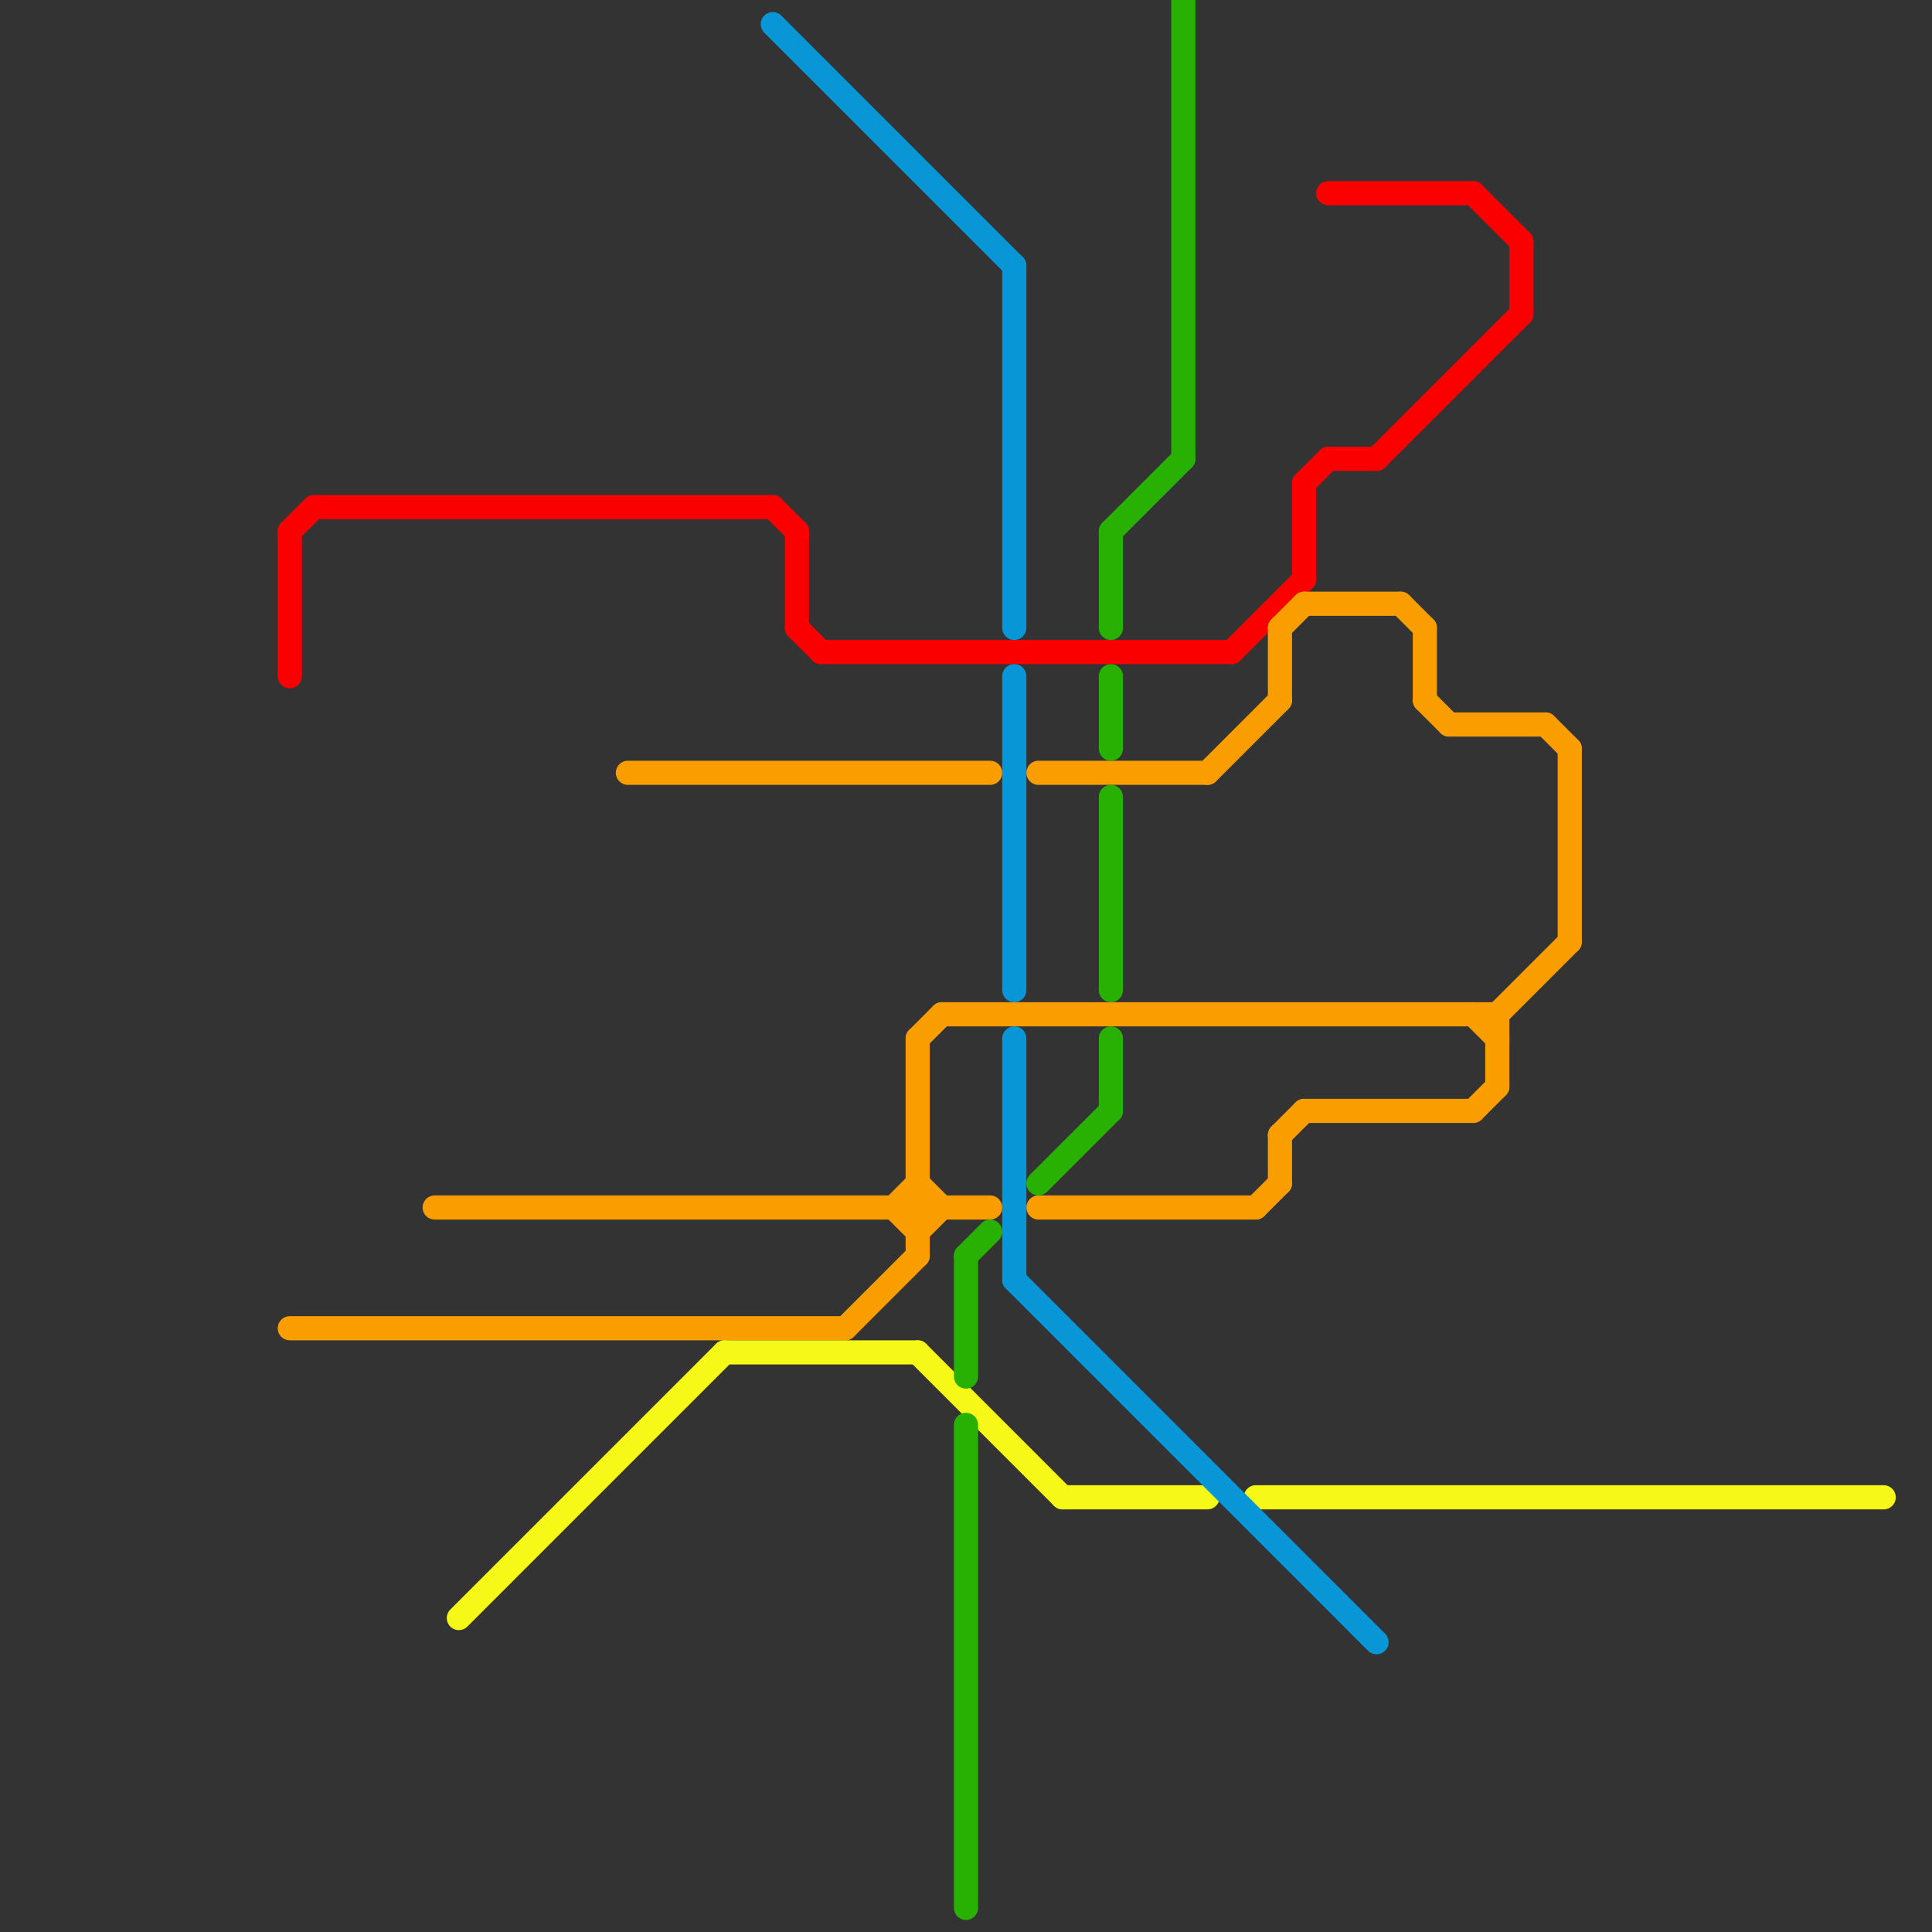 
<svg version="1.1" xmlns="http://www.w3.org/2000/svg" viewBox="0 0 80 80">
<rect x="0" y="0" width="80" height="80" fill="#333333" stroke="none"/>
<style>text { font: 1px Helvetica; font-weight: 600; white-space: pre; dominant-baseline: central; } line { stroke-width: 1; fill: none; stroke-linecap: round; stroke-linejoin: round; } .c0 { stroke: #fa0000 } .c1 { stroke: #fa9e00 } .c2 { stroke: #f5f915 } .c3 { stroke: #0896d7 } .c4 { stroke: #28b003 }</style><defs><g id="wm-xf"><circle r="1.2" fill="#000"/><circle r="0.9" fill="#fff"/><circle r="0.6" fill="#000"/><circle r="0.3" fill="#fff"/></g><g id="wm"><circle r="0.6" fill="#000"/><circle r="0.3" fill="#fff"/></g></defs><line class="c0" x1="12" y1="22" x2="13" y2="21"/><line class="c0" x1="57" y1="19" x2="63" y2="13"/><line class="c0" x1="13" y1="21" x2="32" y2="21"/><line class="c0" x1="32" y1="21" x2="33" y2="22"/><line class="c0" x1="61" y1="8" x2="63" y2="10"/><line class="c0" x1="54" y1="20" x2="54" y2="24"/><line class="c0" x1="51" y1="27" x2="54" y2="24"/><line class="c0" x1="54" y1="20" x2="55" y2="19"/><line class="c0" x1="34" y1="27" x2="51" y2="27"/><line class="c0" x1="12" y1="22" x2="12" y2="28"/><line class="c0" x1="33" y1="22" x2="33" y2="26"/><line class="c0" x1="33" y1="26" x2="34" y2="27"/><line class="c0" x1="55" y1="19" x2="57" y2="19"/><line class="c0" x1="55" y1="8" x2="61" y2="8"/><line class="c0" x1="63" y1="10" x2="63" y2="13"/><line class="c1" x1="38" y1="43" x2="38" y2="52"/><line class="c1" x1="62" y1="42" x2="65" y2="39"/><line class="c1" x1="39" y1="42" x2="62" y2="42"/><line class="c1" x1="53" y1="47" x2="54" y2="46"/><line class="c1" x1="26" y1="32" x2="41" y2="32"/><line class="c1" x1="43" y1="32" x2="50" y2="32"/><line class="c1" x1="59" y1="29" x2="60" y2="30"/><line class="c1" x1="37" y1="50" x2="38" y2="51"/><line class="c1" x1="59" y1="26" x2="59" y2="29"/><line class="c1" x1="61" y1="42" x2="62" y2="43"/><line class="c1" x1="12" y1="55" x2="35" y2="55"/><line class="c1" x1="53" y1="47" x2="53" y2="49"/><line class="c1" x1="38" y1="51" x2="39" y2="50"/><line class="c1" x1="65" y1="31" x2="65" y2="39"/><line class="c1" x1="52" y1="50" x2="53" y2="49"/><line class="c1" x1="62" y1="42" x2="62" y2="45"/><line class="c1" x1="18" y1="50" x2="41" y2="50"/><line class="c1" x1="53" y1="26" x2="54" y2="25"/><line class="c1" x1="53" y1="26" x2="53" y2="29"/><line class="c1" x1="64" y1="30" x2="65" y2="31"/><line class="c1" x1="60" y1="30" x2="64" y2="30"/><line class="c1" x1="54" y1="46" x2="61" y2="46"/><line class="c1" x1="58" y1="25" x2="59" y2="26"/><line class="c1" x1="38" y1="49" x2="39" y2="50"/><line class="c1" x1="35" y1="55" x2="38" y2="52"/><line class="c1" x1="54" y1="25" x2="58" y2="25"/><line class="c1" x1="37" y1="50" x2="38" y2="49"/><line class="c1" x1="50" y1="32" x2="53" y2="29"/><line class="c1" x1="43" y1="50" x2="52" y2="50"/><line class="c1" x1="38" y1="43" x2="39" y2="42"/><line class="c1" x1="61" y1="46" x2="62" y2="45"/><line class="c2" x1="19" y1="67" x2="30" y2="56"/><line class="c2" x1="52" y1="62" x2="78" y2="62"/><line class="c2" x1="44" y1="62" x2="50" y2="62"/><line class="c2" x1="30" y1="56" x2="38" y2="56"/><line class="c2" x1="38" y1="56" x2="44" y2="62"/><line class="c3" x1="42" y1="53" x2="57" y2="68"/><line class="c3" x1="42" y1="28" x2="42" y2="41"/><line class="c3" x1="42" y1="11" x2="42" y2="26"/><line class="c3" x1="32" y1="1" x2="42" y2="11"/><line class="c3" x1="42" y1="43" x2="42" y2="53"/><line class="c4" x1="40" y1="59" x2="40" y2="79"/><line class="c4" x1="46" y1="28" x2="46" y2="31"/><line class="c4" x1="43" y1="49" x2="46" y2="46"/><line class="c4" x1="40" y1="52" x2="41" y2="51"/><line class="c4" x1="49" y1="0" x2="49" y2="19"/><line class="c4" x1="46" y1="22" x2="49" y2="19"/><line class="c4" x1="46" y1="33" x2="46" y2="41"/><line class="c4" x1="46" y1="22" x2="46" y2="26"/><line class="c4" x1="40" y1="52" x2="40" y2="57"/><line class="c4" x1="46" y1="43" x2="46" y2="46"/>
</svg>
